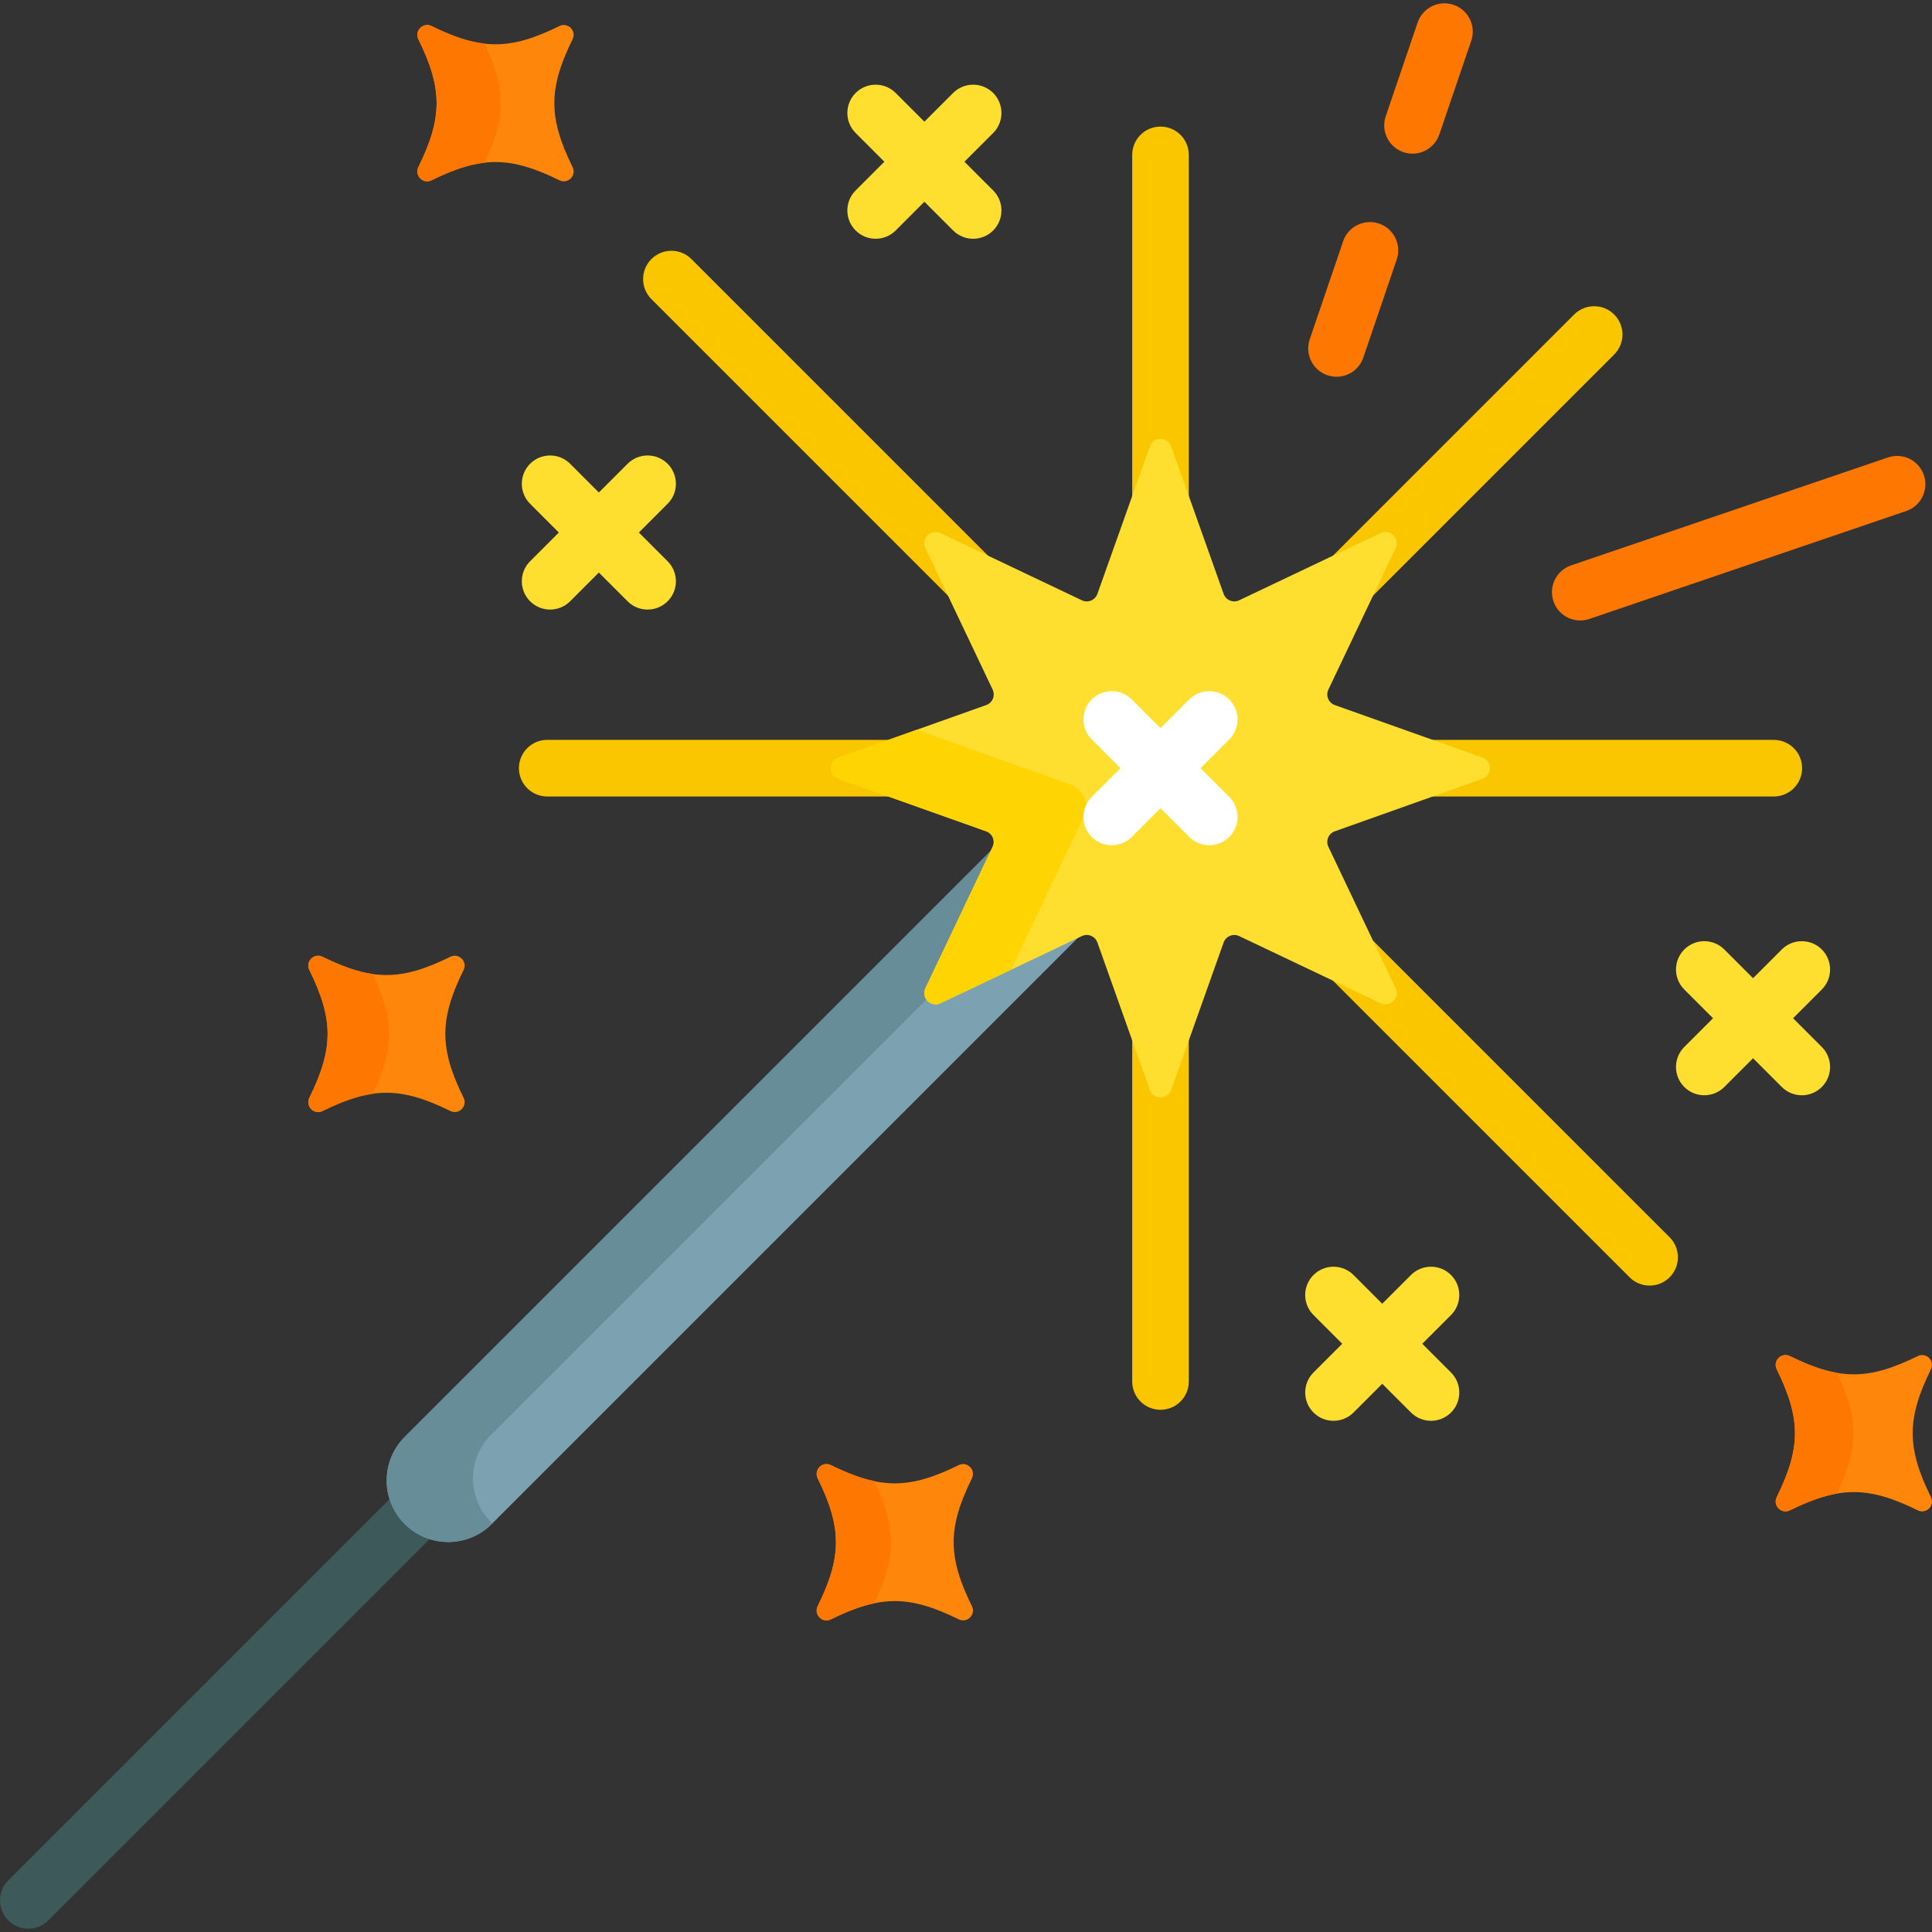 <svg id="Capa_1" enable-background="new 0 0 512 512" height="512" viewBox="0 0 512 512" width="512" xmlns="http://www.w3.org/2000/svg"><rect x="0" y="0" width="512" height="512" fill="#333333" stroke="none"/><g><g fill="#fedf30"><path d="m169.31 141.125 7.614-7.615c2.929-2.929 2.929-7.678 0-10.606-2.929-2.929-7.678-2.929-10.606 0l-7.614 7.614-7.614-7.614c-2.929-2.929-7.678-2.929-10.606 0-2.929 2.929-2.929 7.678 0 10.606l7.614 7.615-7.614 7.615c-2.929 2.929-2.929 7.678 0 10.606 1.464 1.464 3.384 2.197 5.303 2.197s3.839-.732 5.303-2.197l7.614-7.614 7.614 7.614c1.464 1.465 3.384 2.197 5.303 2.197s3.839-.732 5.303-2.197c2.929-2.929 2.929-7.678 0-10.606z"/><path d="m376.916 356.111 7.615-7.615c2.929-2.929 2.929-7.678 0-10.606s-7.677-2.93-10.607 0l-7.614 7.614-7.614-7.614c-2.93-2.929-7.678-2.929-10.607 0s-2.929 7.678 0 10.606l7.615 7.615-7.615 7.615c-2.929 2.929-2.929 7.678 0 10.606 1.465 1.465 3.384 2.197 5.304 2.197 1.919 0 3.839-.732 5.304-2.197l7.614-7.614 7.614 7.614c1.465 1.464 3.385 2.197 5.304 2.197s3.839-.732 5.304-2.197c2.929-2.929 2.929-7.678 0-10.606z"/></g><g fill="#fedf30"><path d="m475.182 269.84 7.614-7.614c2.929-2.929 2.929-7.678 0-10.606-2.93-2.929-7.678-2.929-10.607 0l-7.614 7.614-7.614-7.614c-2.93-2.929-7.678-2.929-10.607 0s-2.929 7.678 0 10.606l7.614 7.614-7.614 7.614c-2.929 2.929-2.929 7.678 0 10.606 1.465 1.464 3.385 2.197 5.304 2.197s3.839-.732 5.304-2.197l7.614-7.614 7.614 7.614c1.465 1.464 3.385 2.197 5.304 2.197s3.839-.732 5.304-2.197c2.929-2.929 2.929-7.678 0-10.606z"/><path d="m255.582 42.858 7.615-7.614c2.929-2.929 2.929-7.678 0-10.606-2.929-2.929-7.678-2.929-10.607 0l-7.614 7.614-7.615-7.614c-2.929-2.929-7.678-2.929-10.606 0-2.929 2.929-2.929 7.678 0 10.606l7.614 7.614-7.614 7.614c-2.929 2.929-2.929 7.678 0 10.606 1.464 1.465 3.384 2.197 5.303 2.197s3.839-.732 5.303-2.197l7.615-7.614 7.614 7.614c1.464 1.464 3.384 2.197 5.303 2.197s3.839-.732 5.304-2.197c2.929-2.929 2.929-7.678 0-10.606z"/></g><g><g><g><path d="m508.223 359.379c-13.11 6.445-20.768 6.445-33.878 0-2.243-1.103-4.599 1.254-3.497 3.497 6.445 13.11 6.445 20.768 0 33.878-1.103 2.243 1.254 4.599 3.497 3.497 13.11-6.445 20.768-6.445 33.878 0 2.243 1.103 4.599-1.254 3.497-3.497-6.445-13.11-6.445-20.768 0-33.878 1.102-2.244-1.254-4.6-3.497-3.497z" fill="#fe860a"/></g><g><g><path d="m486.786 363.8c-3.784-.659-7.764-2.122-12.441-4.422-2.243-1.103-4.599 1.254-3.497 3.497 6.445 13.11 6.445 20.768 0 33.878-1.103 2.243 1.254 4.599 3.497 3.497 4.677-2.299 8.656-3.763 12.441-4.422 5.838-12.233 5.838-19.795 0-32.028z" fill="#fe7701"/></g></g></g><g><path d="m148.249 6.904c-13.11 6.445-20.768 6.445-33.878 0-2.243-1.103-4.599 1.254-3.497 3.497 6.445 13.11 6.445 20.768 0 33.878-1.103 2.243 1.254 4.599 3.497 3.497 13.11-6.445 20.768-6.445 33.878 0 2.243 1.103 4.599-1.254 3.497-3.497-6.445-13.11-6.445-20.768 0-33.878 1.102-2.243-1.254-4.599-3.497-3.497z" fill="#fe860a"/></g><g><g><path d="m128.393 11.551c-4.262-.489-8.689-2.025-14.021-4.647-2.243-1.103-4.599 1.254-3.497 3.497 6.445 13.11 6.445 20.768 0 33.878-1.103 2.243 1.254 4.599 3.497 3.497 5.332-2.621 9.759-4.158 14.021-4.647 5.695-12.026 5.695-19.553 0-31.578z" fill="#fe7701"/></g></g></g><g><g><path d="m254.071 388.269c-13.11 6.445-20.768 6.445-33.878 0-2.243-1.103-4.599 1.254-3.497 3.497 6.445 13.11 6.445 20.768 0 33.878-1.103 2.243 1.254 4.599 3.497 3.497 13.11-6.445 20.768-6.445 33.878 0 2.243 1.103 4.599-1.254 3.497-3.497-6.445-13.11-6.445-20.768 0-33.878 1.102-2.243-1.254-4.6-3.497-3.497z" fill="#fe860a"/></g><g><g><path d="m231.628 392.5c-3.486-.733-7.17-2.135-11.434-4.231-2.243-1.103-4.599 1.254-3.497 3.497 6.445 13.11 6.445 20.768 0 33.878-1.103 2.243 1.254 4.599 3.497 3.497 4.264-2.096 7.948-3.499 11.434-4.231 5.96-12.412 5.96-19.999 0-32.41z" fill="#fe7701"/></g></g><g><path d="m119.359 253.556c-13.11 6.445-20.768 6.445-33.878 0-2.243-1.103-4.599 1.254-3.497 3.497 6.445 13.11 6.445 20.768 0 33.878-1.103 2.243 1.254 4.599 3.497 3.497 13.11-6.445 20.768-6.445 33.878 0 2.243 1.103 4.599-1.254 3.497-3.497-6.445-13.11-6.445-20.768 0-33.878 1.102-2.243-1.255-4.599-3.497-3.497z" fill="#fe860a"/></g><g><g><path d="m98.785 258.121c-4.043-.574-8.271-2.09-13.304-4.564-2.243-1.103-4.599 1.254-3.497 3.497 6.445 13.11 6.445 20.768 0 33.878-1.103 2.243 1.254 4.599 3.497 3.497 5.033-2.474 9.261-3.99 13.304-4.564 5.747-12.103 5.747-19.643 0-31.744z" fill="#fe7701"/></g></g></g><path d="m107.959 403.165c-1.927-1.927-3.222-4.246-3.905-6.701l-101.857 101.857c-2.929 2.929-2.929 7.678 0 10.606 1.464 1.464 3.384 2.197 5.303 2.197s3.839-.732 5.303-2.197l101.852-101.852c-2.506-.698-4.806-2.02-6.696-3.91z" fill="#3e5959"/><path d="m286.278 247.166-37.462 17.808c-.287.136-.58.205-.874.205-.668 0-1.316-.368-1.691-.961-.215-.34-.514-1.041-.101-1.909l17.808-37.463c.161-.339.253-.697.313-1.061l-157.02 157.02c-6.37 6.37-6.37 16.697 0 23.067s16.697 6.37 23.067 0l157.024-157.022c-.364.06-.722.153-1.064.316z" fill="#7ca1b1"/><path d="m130.125 403.347c-6.37-6.37-6.37-16.697 0-23.067l116.102-116.102c-.212-.353-.476-1.031-.077-1.868l17.808-37.463c.161-.339.253-.697.313-1.061l-157.02 157.02c-6.37 6.37-6.37 16.697 0 23.067s16.697 6.37 23.067 0l.184-.184c-.123-.118-.255-.221-.377-.342z" fill="#678d98"/><g><g fill="#fac600"><path d="m305.663 118.633c.349-.98 1.201-1.33 1.884-1.33s1.536.349 1.885 1.33l5.615 15.79v-93.376c0-4.142-3.357-7.5-7.5-7.5s-7.5 3.358-7.5 7.5v93.378z"/><path d="m222.604 205.461c-.98-.349-1.33-1.202-1.33-1.885 0-.682.349-1.535 1.33-1.884l15.792-5.616h-93.377c-4.142 0-7.5 3.358-7.5 7.5s3.358 7.5 7.5 7.5h93.378z"/><path d="m366.279 142.181c.286-.136.58-.205.873-.205.668 0 1.316.368 1.69.961.215.34.514 1.04.101 1.909l-7.196 15.138 66.029-66.029c2.929-2.929 2.929-7.678 0-10.606-2.93-2.929-7.678-2.929-10.607 0l-66.028 66.028z"/><path d="m253.347 159.984-7.196-15.138c-.413-.869-.114-1.569.101-1.909.375-.593 1.022-.961 1.691-.961.293 0 .587.069.874.205l15.136 7.195-80.72-80.72c-2.929-2.929-7.678-2.929-10.606 0-2.929 2.929-2.929 7.678 0 10.606z"/><path d="m309.432 288.521c-.349.98-1.202 1.33-1.885 1.33s-1.535-.349-1.884-1.33l-5.616-15.792v93.378c0 4.142 3.357 7.5 7.5 7.5s7.5-3.358 7.5-7.5v-93.377z"/><path d="m470.076 196.077h-93.376l15.792 5.616c.98.349 1.329 1.202 1.329 1.884 0 .683-.349 1.536-1.329 1.885l-15.792 5.615h93.377c4.143 0 7.5-3.358 7.5-7.5s-3.358-7.5-7.501-7.5z"/><path d="m361.748 247.171 7.195 15.137c.413.869.114 1.569-.101 1.909-.375.593-1.022.961-1.69.961-.293 0-.587-.069-.873-.205l-15.139-7.196 80.721 80.721c1.465 1.464 3.385 2.197 5.304 2.197s3.839-.732 5.304-2.197c2.929-2.929 2.929-7.678 0-10.606z"/></g><g><path d="m369.847 145.275-17.808 37.463c-.763 1.606.029 3.519 1.704 4.115l39.082 13.898c2.66.946 2.66 4.707 0 5.653l-39.082 13.898c-1.675.596-2.467 2.509-1.704 4.115l17.808 37.463c1.212 2.55-1.448 5.209-3.997 3.997l-37.463-17.808c-1.606-.763-3.519.029-4.115 1.704l-13.898 39.082c-.946 2.66-4.707 2.66-5.653 0l-13.898-39.082c-.596-1.675-2.509-2.467-4.115-1.704l-37.463 17.808c-2.55 1.212-5.209-1.448-3.997-3.997l17.808-37.463c.763-1.606-.029-3.519-1.704-4.115l-39.082-13.898c-2.66-.946-2.66-4.707 0-5.653l39.082-13.898c1.675-.596 2.467-2.509 1.704-4.115l-17.808-37.463c-1.212-2.55 1.448-5.209 3.997-3.997l37.463 17.808c1.606.763 3.519-.029 4.115-1.704l13.898-39.082c.946-2.66 4.707-2.66 5.653 0l13.898 39.082c.596 1.675 2.509 2.467 4.115 1.704l37.463-17.808c2.549-1.213 5.209 1.447 3.997 3.997z" fill="#fedf30"/></g><path d="m283.699 207.891-40.755-14.493-20.675 7.352c-2.66.946-2.66 4.707-.001 5.653l35.751 12.714 3.332 1.185c1.675.596 2.468 2.509 1.704 4.115l-17.808 37.463c-1.212 2.549 1.448 5.209 3.997 3.997l18.663-8.872 19.309-40.621c1.576-3.314-.06-7.263-3.517-8.493z" fill="#fed402"/><path d="m318.154 203.577 7.614-7.615c2.929-2.929 2.929-7.678 0-10.606-2.93-2.929-7.678-2.929-10.607 0l-7.614 7.614-7.614-7.614c-2.929-2.929-7.677-2.929-10.607 0-2.929 2.929-2.929 7.678 0 10.606l7.614 7.615-7.614 7.615c-2.929 2.929-2.929 7.678 0 10.606 1.465 1.464 3.385 2.197 5.304 2.197s3.839-.732 5.304-2.197l7.614-7.614 7.614 7.614c1.465 1.465 3.384 2.197 5.304 2.197 1.919 0 3.839-.732 5.304-2.197 2.929-2.929 2.929-7.678 0-10.606z" fill="#fff"/></g><g><g><path d="m374.334 40.725c-.803 0-1.618-.129-2.419-.402-3.921-1.336-6.017-5.597-4.682-9.518l8.464-24.846c1.336-3.921 5.604-6.015 9.518-4.681 3.921 1.336 6.017 5.597 4.682 9.518l-8.464 24.846c-1.063 3.119-3.978 5.083-7.099 5.083z" fill="#fe7701"/></g><g><path d="m354.194 99.844c-.803 0-1.618-.129-2.42-.403-3.921-1.335-6.017-5.597-4.681-9.518l8.854-25.989c1.336-3.921 5.601-6.017 9.519-4.681 3.921 1.335 6.017 5.597 4.681 9.518l-8.854 25.989c-1.062 3.12-3.977 5.084-7.099 5.084z" fill="#fe7701"/></g><g><path d="m418.781 164.432c-3.121 0-6.036-1.964-7.099-5.083-1.335-3.921.761-8.182 4.682-9.518l83.965-28.603c3.919-1.334 8.183.76 9.518 4.681s-.761 8.182-4.682 9.518l-83.965 28.603c-.8.273-1.617.402-2.419.402z" fill="#fe7701"/></g></g></g></svg>